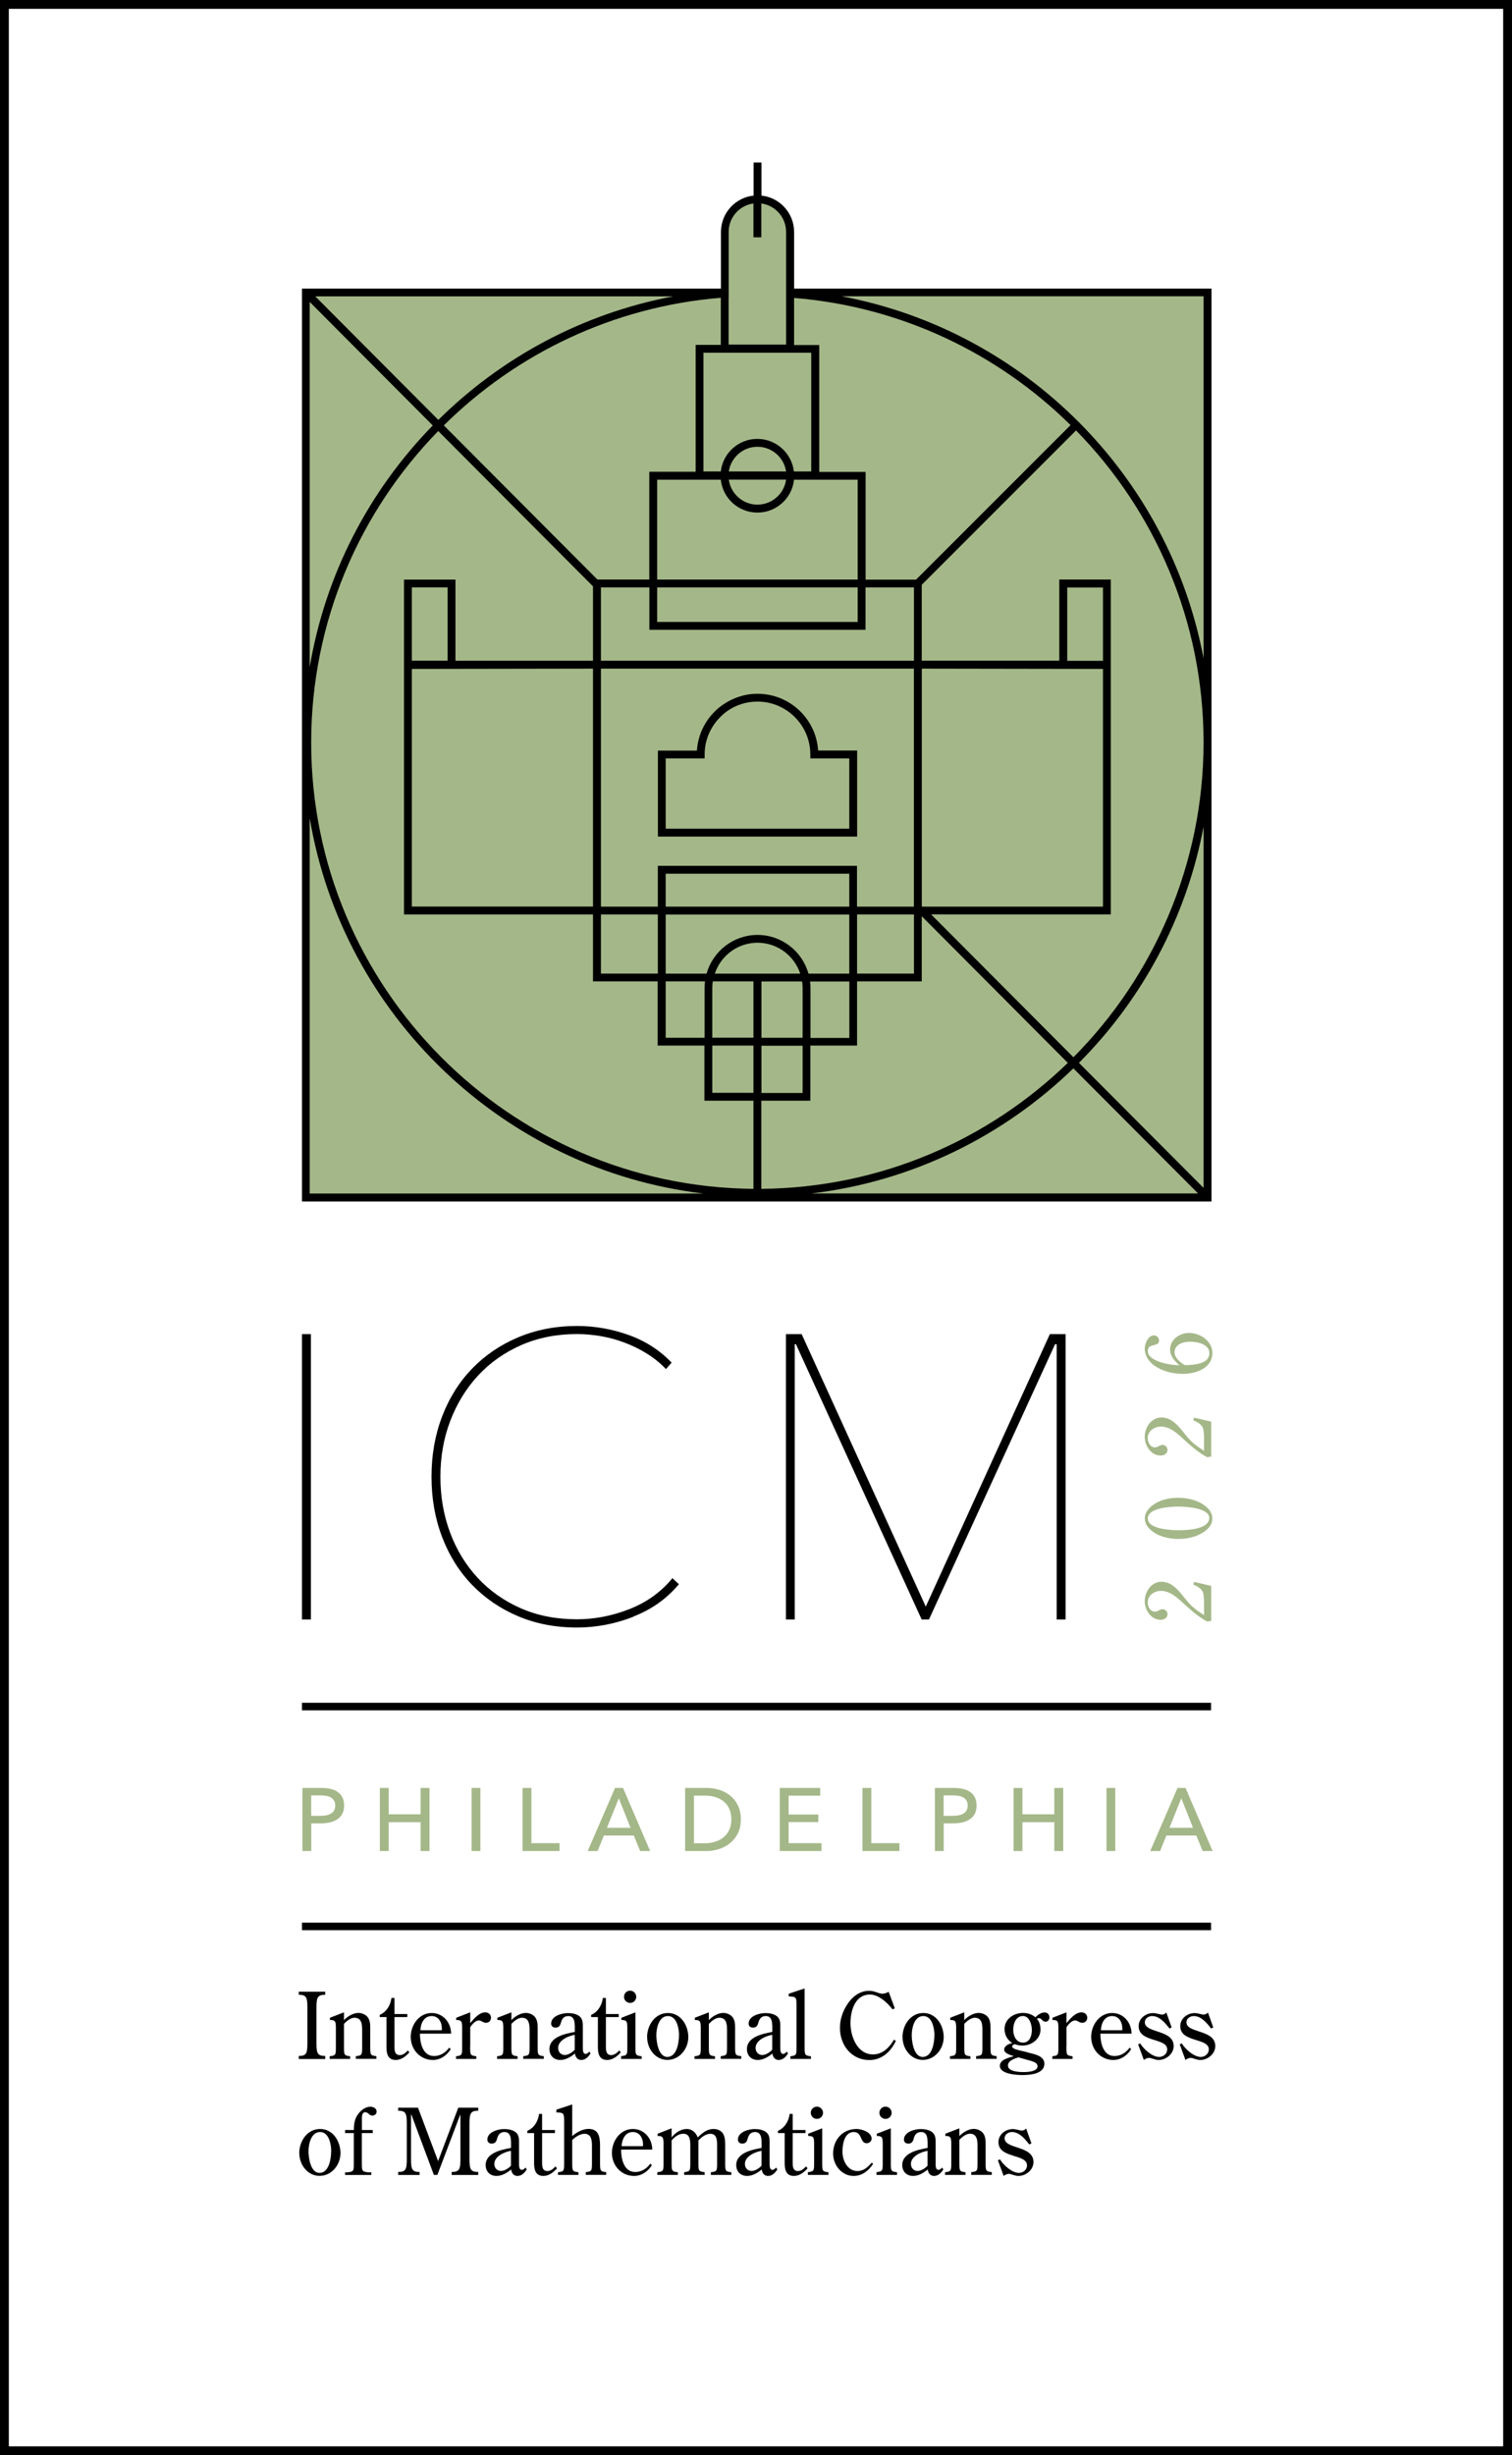 <?xml version="1.0" encoding="UTF-8"?><svg id="Ebene_2" xmlns="http://www.w3.org/2000/svg" viewBox="0 0 203.83 330.88"><defs><style>.cls-1{fill:#a4b788;}</style></defs><g id="Layer_1"><path class="cls-1" d="m106.62,39.32v-8.07c0-2.23-1.67-4.15-3.97-4.46h-1.14c-2.21.31-3.88,2.22-3.88,4.46v8.07h-56.48v122.16h121.75V39.32h-56.27Z"/><path d="m115.55,101.15h-5.26c-.27-4.27-3.83-7.65-8.17-7.65-1.76,0-3.39.57-4.73,1.52-.15.1-.29.21-.43.32-.14.11-.27.23-.4.35-1.49,1.38-2.47,3.31-2.61,5.47h-5.26v11.58h26.86v-11.58Zm-1.06,10.53h-24.75v-9.47h5.25v-.53c0-2.08.9-3.94,2.32-5.25.13-.12.26-.24.4-.35.14-.11.28-.22.43-.32,1.14-.77,2.5-1.21,3.97-1.21,3.93,0,7.13,3.2,7.13,7.13v.53h5.25v9.47Z"/><path d="m107.05,38.89v-7.63c0-2.54-1.93-4.64-4.4-4.9v-4.46h-1.06v4.46c-2.47.26-4.4,2.36-4.4,4.9v7.63h-56.48v123.03h122.61V38.89h-56.27Zm0,1.26c14.47,1.18,27.51,7.5,37.27,17.14l-20.83,20.83h-6.8v-14.52h-6.25v-17.1h-3.39v-6.34Zm41.64,50.01v32.03h-24.42v-32.08l24.42.04Zm-4.82-10.98h4.82v9.88h-4.82v-9.88Zm-34.67,53.1h5.3v7.6h-5.24v-6.74c0-.29-.02-.57-.06-.85Zm-.21-1.06c-.84-3.01-3.6-5.22-6.87-5.22s-6.03,2.22-6.87,5.22h-5.51v-7.97h24.75v7.97h-5.51Zm-6.34,9.71h5.55v6.37h-5.55v-6.37Zm-6.29-9.71c.8-2.42,3.08-4.17,5.76-4.17s4.96,1.75,5.76,4.17h-11.53Zm6.29,8.65v-7.6h5.48c.04.28.07.56.07.85v6.74h-5.55Zm-7.61-7.6c-.03.28-.06.56-.06.85v6.74h-5.24v-7.6h5.3Zm-5.3-10.08v-4.44h24.75v4.44h-24.75Zm-1.06-5.5v5.5h-7.67v-32.08h42.19v32.08h-7.67v-5.5h-26.86Zm0,6.55v7.97h-7.67v-7.97h7.67Zm26.86,0h7.67v7.97h-7.67v-7.97Zm-34.53-34.19v-9.88h6.53v5.71h29.14v-5.71h6.53v9.88h-42.19Zm24.96-24.41c-.26,1.9-1.89,3.37-3.86,3.37s-3.6-1.47-3.86-3.37h7.73Zm-7.72-1.1c.28-1.88,1.9-3.33,3.86-3.33s3.58,1.45,3.86,3.33h-7.71Zm3.86,5.54c2.56,0,4.67-1.94,4.93-4.43h8.58v13.46h-27.03v-13.46h8.58c.26,2.49,2.38,4.43,4.93,4.43Zm13.51,10.09v4.65h-27.03v-4.65h27.03Zm-17.39-39.1v-8.82c0-1.96,1.46-3.57,3.34-3.83v4.56h1.06v-4.56c1.89.26,3.34,1.88,3.34,3.83v15.19h-7.75v-6.37Zm11.13,7.47v16h-2.34c-.29-2.47-2.38-4.39-4.93-4.39s-4.64,1.92-4.92,4.39h-2.34v-16h14.52Zm-12.19-1.06h-3.39v17.1h-6.25v14.52h-7l-20.7-20.77c9.77-9.67,22.84-16.01,37.34-17.2v6.34Zm-6.41-6.54c-12.22,2.3-23.17,8.24-31.67,16.65l-16.59-16.65h48.27Zm-49.01.75l16.59,16.65c-8.54,8.74-14.48,20.01-16.59,32.57v-49.22Zm0,120.16v-50.59c4.47,26.57,26.11,47.38,53.08,50.59h-53.08Zm59.82-.63c-32.92-.29-59.62-27.15-59.62-60.14,0-16.32,6.54-31.15,17.13-41.99l20.86,20.93v10.03h-18.54v-10.94h-6.94v45.13h25.48v9.02h8.72v8.65h6.3v7.43h6.61v11.87Zm-21.63-70.12v32.08h-24.42v-32.03l24.42-.04Zm-24.42-1.06v-9.88h4.82v9.88h-4.82Zm46.05,58.24h-5.55v-6.37h5.55v6.37Zm0-7.43h-5.55v-6.74c0-.29.03-.57.07-.85h5.48v7.6Zm1.06,8.49h6.61v-7.43h6.3v-8.65h8.72v-8.78l19.69,19.76c-10.72,10.39-25.28,16.84-41.32,16.98v-11.87Zm6.75,12.5c13.65-1.62,25.93-7.76,35.32-16.86l16.81,16.86h-52.13Zm52.87-.75l-16.8-16.85c8.49-8.52,14.48-19.53,16.8-31.82v48.68Zm-17.54-17.6l-19.19-19.26h24.22v-45.13h-6.94v10.94h-18.54v-10.23l20.8-20.8c10.63,10.85,17.19,25.7,17.19,42.06s-6.71,31.53-17.54,42.41Zm17.54-53.76c-4.64-24.67-24.13-44.16-48.8-48.8h48.8v48.8Z"/><path d="m42.66,275.38c0,1.37.17,1.7,1.18,1.7v.41h-3.56v-.41c.99,0,1.16-.32,1.16-1.7v-4.85c0-1.36-.17-1.7-1.16-1.7v-.41h3.56v.41c-1,0-1.18.33-1.18,1.7v4.85Z"/><path d="m46.37,275.78c0,1.16,0,1.24.83,1.34v.36h-2.76v-.36c.84-.1.84-.17.84-1.34v-2.66c-.04-.66-.05-.89-.8-.89v-.3l1.89-.73v1.05c.47-.51,1.25-.97,1.94-.97.43,0,.87.17,1.18.48.41.46.42,1.03.42,1.61v2.4c0,1.16,0,1.24.83,1.34v.36h-2.77v-.36c.85-.1.85-.17.85-1.34v-2.17c0-.74-.05-1.67-1.03-1.67-.54,0-1.05.45-1.42.82v3.02Z"/><path d="m51.19,271.84v-.3c.92-.38,1.47-1.34,1.58-2.28h.41v2.17h1.73v.41h-1.73v3.75c0,.56-.06,1.37.71,1.37.48,0,.78-.31,1.09-.62l.21.25c-.47.53-1.09,1.03-1.84,1.03-1.09,0-1.25-.89-1.25-1.77v-4.01h-.9Z"/><path d="m56.61,274.08c0,1.21.36,3.01,1.91,3.01.83,0,1.55-.46,2.03-1.13l.21.2c-.52.85-1.39,1.46-2.4,1.46-1.73,0-2.99-1.41-2.99-3.11,0-1.58,1.1-3.22,2.83-3.22,1.55,0,2.61,1.32,2.61,2.78h-4.19Zm2.95-.47c.07-.85-.3-1.91-1.37-1.91s-1.49,1.06-1.51,1.91h2.88Z"/><path d="m63.38,275.78c0,1.16,0,1.24.83,1.34v.36h-2.73v-.36c.82-.1.82-.17.82-1.34v-2.66c-.04-.66-.05-.89-.8-.89v-.3l1.89-.73v1.46c.47-.58,1.21-1.46,2.03-1.46.41,0,.77.28.77.72,0,.38-.26.69-.67.69-.43,0-.59-.32-.99-.32-.43,0-.93.57-1.14.92v2.57Z"/><path d="m68.94,275.78c0,1.16,0,1.24.83,1.34v.36h-2.76v-.36c.84-.1.84-.17.84-1.34v-2.66c-.04-.66-.05-.89-.8-.89v-.3l1.89-.73v1.05c.47-.51,1.25-.97,1.94-.97.43,0,.87.17,1.18.48.41.46.42,1.03.42,1.61v2.4c0,1.16,0,1.24.83,1.34v.36h-2.77v-.36c.85-.1.85-.17.85-1.34v-2.17c0-.74-.05-1.67-1.03-1.67-.54,0-1.05.45-1.42.82v3.02Z"/><path d="m77.48,273.01c0-.61-.12-1.31-.87-1.31-.62,0-.88.41-1.01.94-.11.38-.27.62-.72.62-.35,0-.58-.21-.58-.54,0-1.03,1.45-1.42,2.25-1.42.52,0,1.15.09,1.57.43.45.37.45.89.45,1.41v2.82c0,.3,0,.84.37.84.21,0,.36-.15.51-.31l.16.26c-.31.46-.68.87-1.26.87-.51,0-.79-.4-.84-.87-.57.46-1.24.87-1.98.87-.87,0-1.46-.59-1.46-1.47,0-1.65,2.15-2.07,3.42-2.31v-.82Zm0,1.22c-.88.15-2.24.74-2.24,1.77,0,.58.41.95.9.95.46,0,1.03-.36,1.34-.71v-2.02Z"/><path d="m79.69,271.84v-.3c.92-.38,1.47-1.34,1.58-2.28h.41v2.17h1.73v.41h-1.73v3.75c0,.56-.06,1.37.71,1.37.48,0,.78-.31,1.09-.62l.21.25c-.47.53-1.09,1.03-1.84,1.03-1.09,0-1.25-.89-1.25-1.77v-4.01h-.9Z"/><path d="m85.66,275.78c0,1.16,0,1.24.84,1.34v.36h-2.77v-.37c.84-.1.84-.19.84-1.34v-2.65c-.04-.66-.05-.89-.8-.89v-.3l1.89-.73v4.58Zm-.71-5.85c-.46,0-.83-.36-.83-.82s.36-.83.82-.83.83.37.83.83-.37.82-.82.82Z"/><path d="m87.23,274.56c0-1.61,1.06-3.27,2.81-3.27s2.75,1.68,2.75,3.25-1.18,3.07-2.82,3.07-2.73-1.53-2.73-3.06Zm4.31-.25c0-.9-.28-2.61-1.5-2.61s-1.56,1.63-1.56,2.59c0,.88.28,2.92,1.48,2.92,1.29,0,1.57-1.94,1.57-2.9Z"/><path d="m95.56,275.78c0,1.16,0,1.24.83,1.34v.36h-2.76v-.36c.84-.1.84-.17.84-1.34v-2.66c-.04-.66-.05-.89-.8-.89v-.3l1.89-.73v1.05c.47-.51,1.25-.97,1.94-.97.43,0,.87.17,1.18.48.41.46.42,1.03.42,1.61v2.4c0,1.16,0,1.24.83,1.34v.36h-2.77v-.36c.85-.1.85-.17.85-1.34v-2.17c0-.74-.05-1.67-1.03-1.67-.54,0-1.05.45-1.42.82v3.02Z"/><path d="m104.1,273.01c0-.61-.12-1.31-.87-1.31-.62,0-.88.41-1.01.94-.11.38-.27.62-.72.62-.35,0-.58-.21-.58-.54,0-1.03,1.45-1.42,2.25-1.42.52,0,1.15.09,1.57.43.45.37.45.89.45,1.41v2.82c0,.3,0,.84.37.84.21,0,.36-.15.51-.31l.16.26c-.31.46-.68.87-1.26.87-.51,0-.79-.4-.84-.87-.57.46-1.24.87-1.98.87-.87,0-1.46-.59-1.46-1.47,0-1.65,2.15-2.07,3.42-2.31v-.82Zm0,1.22c-.88.15-2.24.74-2.24,1.77,0,.58.41.95.9.95.46,0,1.03-.36,1.34-.71v-2.02Z"/><path d="m107.38,270.14c0-1.08-.17-1.03-1.05-1.09v-.36l2.14-.71v7.8c0,1.16,0,1.24.85,1.34v.36h-2.77v-.36c.83-.1.83-.17.83-1.34v-5.64Z"/><path d="m120.63,270.65l-.31.15c-.67-.88-1.87-2-3.03-2-2.05,0-2.64,2.22-2.64,3.87,0,1.78.92,4.2,3.03,4.2,1.32,0,2.2-.92,2.83-1.98l.26.15c-.67,1.46-1.91,2.59-3.56,2.59-2.44,0-3.98-2.02-3.98-4.33,0-1.13.37-2.25,1-3.19.64-.99,1.66-1.81,2.91-1.81.43,0,.75.1,1.03.2.28.1.53.19.79.19.32,0,.57-.12.84-.26l.83,2.24Z"/><path d="m121.66,274.56c0-1.61,1.06-3.27,2.81-3.27s2.75,1.68,2.75,3.25-1.18,3.07-2.82,3.07-2.73-1.53-2.73-3.06Zm4.31-.25c0-.9-.28-2.61-1.5-2.61s-1.56,1.63-1.56,2.59c0,.88.28,2.92,1.48,2.92,1.29,0,1.57-1.94,1.57-2.9Z"/><path d="m129.99,275.78c0,1.16,0,1.24.83,1.34v.36h-2.76v-.36c.84-.1.84-.17.84-1.34v-2.66c-.04-.66-.05-.89-.8-.89v-.3l1.89-.73v1.05c.47-.51,1.25-.97,1.94-.97.43,0,.87.17,1.18.48.41.46.42,1.03.42,1.61v2.4c0,1.16,0,1.24.83,1.34v.36h-2.77v-.36c.85-.1.85-.17.85-1.34v-2.17c0-.74-.05-1.67-1.03-1.67-.54,0-1.05.45-1.42.82v3.02Z"/><path d="m138.49,276.6c.83.21,2.3.41,2.3,1.53,0,1.36-1.89,1.52-2.93,1.52-.8,0-3.07-.11-3.07-1.24,0-.88,1.25-1.09,1.87-1.3-.36-.14-1.29-.35-1.29-.88s.67-.8,1.1-.9c-.67-.38-1.05-1.1-1.05-1.88,0-1.35,1.24-2.17,2.49-2.17.58,0,1.21.17,1.66.59.32-.32.78-.66,1.27-.66.37,0,.63.3.63.67,0,.3-.21.59-.51.59-.46,0-.51-.49-.94-.49-.09,0-.16.05-.24.11.35.33.49.95.49,1.42,0,1.31-1.24,2.17-2.43,2.17-.31,0-.74-.06-1.03-.19-.14.05-.36.12-.36.31,0,.33.82.48,1.04.54l.98.23Zm-1.2.67c-.51.16-1.41.43-1.41,1.1,0,.82,1.49.88,2.12.88.56,0,1.87-.07,1.87-.78,0-.46-.56-.62-.9-.73l-1.67-.47Zm.59-5.57c-.94,0-1.29,1.06-1.29,1.84s.37,1.74,1.31,1.74,1.2-.94,1.2-1.71c0-.72-.32-1.88-1.23-1.88Z"/><path d="m143.76,275.78c0,1.16,0,1.24.83,1.34v.36h-2.73v-.36c.82-.1.82-.17.82-1.34v-2.66c-.04-.66-.05-.89-.8-.89v-.3l1.89-.73v1.46c.47-.58,1.21-1.46,2.03-1.46.41,0,.77.28.77.72,0,.38-.26.69-.67.69-.43,0-.59-.32-.99-.32-.43,0-.93.57-1.14.92v2.57Z"/><path d="m148.34,274.08c0,1.21.36,3.01,1.91,3.01.83,0,1.55-.46,2.03-1.13l.21.2c-.52.85-1.39,1.46-2.4,1.46-1.73,0-2.99-1.41-2.99-3.11,0-1.58,1.1-3.22,2.83-3.22,1.55,0,2.61,1.32,2.61,2.78h-4.19Zm2.95-.47c.07-.85-.3-1.91-1.37-1.91s-1.48,1.06-1.51,1.91h2.88Z"/><path d="m157.96,273.22l-.3.16c-.61-.78-1.35-1.68-2.35-1.68-.48,0-.98.33-.98.84,0,1.51,3.89.94,3.89,3.21,0,1.06-1.03,1.87-2.02,1.87-.31,0-.53-.09-.82-.17-.15-.05-.3-.11-.46-.11-.26,0-.51.11-.72.28l-.77-2.1.27-.14c.47.78,1.63,1.83,2.56,1.83.57,0,1.09-.43,1.09-1.01,0-1.6-3.85-.9-3.85-3.14,0-1.05.97-1.76,1.94-1.76.45,0,.88.2,1.23.2.24,0,.41-.11.56-.28l.72,2.02Z"/><path d="m163.57,273.22l-.3.16c-.61-.78-1.35-1.68-2.35-1.68-.48,0-.98.33-.98.84,0,1.51,3.89.94,3.89,3.21,0,1.06-1.03,1.87-2.02,1.87-.31,0-.53-.09-.82-.17-.15-.05-.3-.11-.46-.11-.26,0-.51.11-.72.28l-.77-2.1.27-.14c.47.78,1.63,1.83,2.56,1.83.57,0,1.09-.43,1.09-1.01,0-1.6-3.85-.9-3.85-3.14,0-1.05.97-1.76,1.94-1.76.45,0,.88.2,1.23.2.24,0,.41-.11.56-.28l.72,2.02Z"/><path d="m40.34,290.19c0-1.61,1.06-3.27,2.81-3.27s2.75,1.68,2.75,3.25-1.18,3.07-2.82,3.07-2.73-1.53-2.73-3.06Zm4.31-.25c0-.9-.28-2.61-1.5-2.61s-1.56,1.63-1.56,2.59c0,.88.28,2.92,1.48,2.92,1.29,0,1.57-1.94,1.57-2.9Z"/><path d="m50.25,287.06v.41h-1.47v3.95c0,1.16,0,1.24.83,1.34h.45v.36h-3.54v-.36h.35c.83-.1.83-.17.83-1.34v-3.95h-1.18v-.41h1.18c.01-.63.07-1.29.37-1.82.35-.66,1.08-1.32,1.86-1.32.4,0,.84.21.84.66,0,.32-.27.54-.58.54-.41,0-.54-.46-.95-.46-.46,0-.45.59-.45.94v1.46h1.47Z"/><path d="m63.29,291.01c0,1.37.17,1.7,1.18,1.7v.41h-3.58v-.41c1,0,1.18-.32,1.18-1.7v-5.99h-.04l-3.07,8.09h-.47l-3.04-8.14h-.04v6.04c0,1.37.16,1.7,1.15,1.7v.41h-2.88v-.41c1,0,1.16-.32,1.16-1.7v-4.85c0-1.36-.16-1.7-1.16-1.7v-.41h2.67l2.71,7.2,2.72-7.2h2.69v.41c-1,0-1.18.33-1.18,1.7v4.85Z"/><path d="m68.88,288.64c0-.61-.12-1.31-.87-1.31-.62,0-.88.41-1.01.94-.11.38-.27.62-.72.62-.35,0-.58-.21-.58-.54,0-1.03,1.45-1.42,2.25-1.42.52,0,1.15.09,1.57.43.45.37.45.89.45,1.41v2.82c0,.3,0,.84.37.84.21,0,.36-.15.51-.31l.16.26c-.31.46-.68.87-1.26.87-.51,0-.79-.4-.84-.87-.57.46-1.24.87-1.98.87-.87,0-1.46-.59-1.46-1.47,0-1.65,2.15-2.07,3.42-2.31v-.82Zm0,1.22c-.88.15-2.24.74-2.24,1.77,0,.58.41.95.9.95.46,0,1.03-.36,1.34-.71v-2.02Z"/><path d="m71.09,287.47v-.3c.92-.38,1.47-1.34,1.58-2.28h.41v2.17h1.73v.41h-1.73v3.75c0,.56-.06,1.37.71,1.37.48,0,.78-.31,1.09-.62l.21.25c-.47.53-1.09,1.03-1.84,1.03-1.09,0-1.25-.89-1.25-1.77v-4.01h-.9Z"/><path d="m77.14,291.41c0,1.16,0,1.24.84,1.34v.36h-2.76v-.36c.83-.1.83-.17.83-1.34v-5.64c0-1.08-.17-1.03-1.05-1.09v-.36l2.14-.71v4.27c.56-.51,1.44-.97,2.19-.97,1.3,0,1.56.94,1.56,2.23v2.26c0,1.16,0,1.24.83,1.34v.36h-2.75v-.36c.83-.1.83-.17.83-1.34v-2.26c0-.87-.17-1.57-1-1.57-.64,0-1.21.43-1.66.83v3.01Z"/><path d="m83.73,289.71c0,1.21.36,3.01,1.91,3.01.83,0,1.55-.46,2.03-1.13l.21.2c-.52.85-1.39,1.46-2.4,1.46-1.73,0-2.99-1.41-2.99-3.11,0-1.58,1.1-3.22,2.83-3.22,1.55,0,2.61,1.32,2.61,2.78h-4.19Zm2.95-.47c.07-.85-.3-1.91-1.37-1.91s-1.48,1.06-1.51,1.91h2.88Z"/><path d="m90.54,291.41c0,1.16,0,1.24.84,1.34v.36h-2.77v-.36c.84-.1.84-.17.84-1.34v-2.66c-.04-.66-.05-.89-.8-.89v-.3l1.89-.73v1.23c.48-.63,1.24-1.14,2.05-1.14.71,0,1.24.5,1.47,1.14.59-.58,1.24-1.14,2.12-1.14.53,0,1.04.19,1.32.68.27.47.26,1.15.26,1.71v2.1c0,1.16,0,1.24.83,1.34v.36h-2.76v-.36c.84-.1.84-.17.84-1.34v-2.22c0-.67.01-1.62-.9-1.62-.64,0-1.21.46-1.62.9v2.93c0,1.16,0,1.24.84,1.34v.36h-2.76v-.36c.83-.1.83-.17.83-1.34v-2.22c0-.67-.02-1.62-.94-1.62-.64,0-1.21.46-1.58.9v2.93Z"/><path d="m102.66,288.64c0-.61-.12-1.31-.87-1.31-.62,0-.88.41-1.01.94-.11.38-.27.62-.72.62-.35,0-.58-.21-.58-.54,0-1.03,1.45-1.42,2.25-1.42.52,0,1.15.09,1.57.43.45.37.45.89.45,1.41v2.82c0,.3,0,.84.37.84.21,0,.36-.15.51-.31l.16.26c-.31.46-.68.87-1.26.87-.51,0-.79-.4-.84-.87-.57.46-1.24.87-1.98.87-.87,0-1.46-.59-1.46-1.47,0-1.65,2.15-2.07,3.42-2.31v-.82Zm0,1.22c-.88.15-2.24.74-2.24,1.77,0,.58.41.95.9.95.46,0,1.03-.36,1.34-.71v-2.02Z"/><path d="m104.87,287.47v-.3c.92-.38,1.47-1.34,1.58-2.28h.41v2.17h1.73v.41h-1.73v3.75c0,.56-.06,1.37.71,1.37.48,0,.78-.31,1.09-.62l.21.25c-.47.53-1.09,1.03-1.84,1.03-1.09,0-1.25-.89-1.25-1.77v-4.01h-.9Z"/><path d="m110.84,291.41c0,1.16,0,1.24.84,1.34v.36h-2.77v-.37c.84-.1.84-.19.84-1.34v-2.65c-.04-.66-.05-.89-.8-.89v-.3l1.89-.73v4.58Zm-.71-5.85c-.46,0-.83-.36-.83-.82s.36-.83.82-.83.83.37.83.83-.37.82-.82.82Z"/><path d="m117.69,291.64c-.59.9-1.48,1.61-2.61,1.61-1.62,0-2.77-1.47-2.77-3.01,0-1.83,1.25-3.32,3.16-3.32.71,0,2.03.43,2.03,1.3,0,.36-.31.62-.67.62-.92,0-.56-1.51-1.74-1.51-1.27,0-1.52,1.68-1.52,2.64,0,1.18.66,2.62,2.03,2.62.84,0,1.39-.54,1.92-1.13l.19.17Z"/><path d="m120.09,291.41c0,1.16,0,1.24.84,1.34v.36h-2.77v-.37c.84-.1.84-.19.84-1.34v-2.65c-.04-.66-.05-.89-.8-.89v-.3l1.89-.73v4.58Zm-.71-5.85c-.46,0-.83-.36-.83-.82s.36-.83.82-.83.83.37.83.83-.37.82-.82.82Z"/><path d="m125.04,288.64c0-.61-.12-1.31-.87-1.31-.62,0-.88.41-1.01.94-.11.38-.27.62-.72.62-.35,0-.58-.21-.58-.54,0-1.03,1.45-1.42,2.25-1.42.52,0,1.15.09,1.57.43.45.37.45.89.45,1.41v2.82c0,.3,0,.84.37.84.21,0,.36-.15.51-.31l.16.26c-.31.46-.68.87-1.26.87-.51,0-.79-.4-.84-.87-.57.46-1.24.87-1.98.87-.87,0-1.46-.59-1.46-1.47,0-1.65,2.15-2.07,3.42-2.31v-.82Zm0,1.22c-.88.15-2.24.74-2.24,1.77,0,.58.41.95.9.95.46,0,1.03-.36,1.34-.71v-2.02Z"/><path d="m129.33,291.41c0,1.16,0,1.24.83,1.34v.36h-2.76v-.36c.84-.1.84-.17.84-1.34v-2.66c-.04-.66-.05-.89-.8-.89v-.3l1.89-.73v1.05c.47-.51,1.25-.97,1.94-.97.43,0,.87.17,1.18.48.41.46.42,1.03.42,1.61v2.4c0,1.16,0,1.24.83,1.34v.36h-2.77v-.36c.85-.1.85-.17.85-1.34v-2.17c0-.74-.05-1.67-1.03-1.67-.54,0-1.05.45-1.42.82v3.02Z"/><path d="m139.06,288.85l-.3.16c-.61-.78-1.35-1.68-2.35-1.68-.48,0-.98.33-.98.84,0,1.51,3.89.94,3.89,3.21,0,1.06-1.03,1.87-2.02,1.87-.31,0-.53-.09-.82-.17-.15-.05-.3-.11-.46-.11-.26,0-.51.11-.72.28l-.77-2.1.27-.14c.47.78,1.63,1.83,2.56,1.83.57,0,1.09-.43,1.09-1.01,0-1.6-3.85-.9-3.85-3.14,0-1.05.97-1.76,1.94-1.76.45,0,.88.2,1.23.2.24,0,.41-.11.56-.28l.72,2.02Z"/><path d="m40.71,218.26v-38.46h1.2v38.46h-1.2Z"/><path d="m85.36,217.9c-2.48.96-5.01,1.44-7.58,1.44-2.9,0-5.54-.51-7.93-1.52s-4.45-2.42-6.19-4.21c-1.74-1.79-3.09-3.94-4.05-6.44-.96-2.5-1.44-5.21-1.44-8.15s.48-5.65,1.44-8.15c.96-2.5,2.31-4.64,4.05-6.44,1.74-1.79,3.81-3.2,6.22-4.21,2.41-1.01,5.04-1.52,7.9-1.52,2.39,0,4.72.41,6.98,1.22,2.26.81,4.19,2.06,5.78,3.72l-.76.87c-.76-.8-1.62-1.49-2.58-2.09-.96-.6-1.97-1.09-3.04-1.49-1.07-.4-2.15-.69-3.23-.87-1.09-.18-2.14-.27-3.15-.27-2.75,0-5.26.5-7.52,1.49-2.26,1-4.2,2.36-5.81,4.1-1.61,1.74-2.86,3.78-3.75,6.11-.89,2.34-1.33,4.84-1.33,7.52s.43,5.19,1.3,7.52c.87,2.34,2.11,4.37,3.72,6.11,1.61,1.74,3.55,3.11,5.81,4.1,2.26,1,4.79,1.49,7.58,1.49,2.39,0,4.75-.46,7.09-1.38,2.34-.92,4.26-2.31,5.78-4.16l.87.81c-1.63,1.96-3.68,3.41-6.16,4.37Z"/><path d="m142.45,218.26v-37.1h-.22l-17,37.1h-.98l-16.95-37.1h-.16v37.1h-1.19v-38.46h2.12l16.73,36.72,16.73-36.72h2.12v38.46h-1.2Z"/><rect x="40.71" y="229.48" width="122.55" height="1.02"/><rect x="40.71" y="259.11" width="122.55" height="1.02"/><path class="cls-1" d="m163.29,218.45l-.57.07c-1.27-.68-2.31-1.65-3.37-2.61-.78-.73-1.72-1.51-2.85-1.51-.9,0-1.78.61-1.78,1.56,0,.58.35,1.24.98,1.24.41,0,.62-.33,1.03-.33.35,0,.66.3.66.66,0,.49-.45.77-.92.77-1.3,0-2.15-1.32-2.15-2.51,0-1.27.88-2.62,2.26-2.62,1.27,0,2.14.98,2.87,1.88,1.08,1.37,1.41,1.67,2.87,2.62v-1.21c0-.77,0-1.44-.16-1.88-.15-.38-.54-.72-1.29-1.03l.1-.36,2.31.54v4.73Z"/><path class="cls-1" d="m155.89,202.53c.89-.48,1.89-.67,2.9-.67s1.96.17,2.82.57c.87.41,1.82,1.15,1.82,2.2s-.82,1.7-1.67,2.13c-.89.46-1.89.64-2.88.64s-1.99-.19-2.83-.59c-.84-.43-1.72-1.15-1.72-2.18,0-.95.78-1.66,1.57-2.1Zm-1.16,2.1c0,1.47,3.17,1.6,4.18,1.6,1.09,0,4.11-.11,4.11-1.67,0-1.26-2.86-1.53-4.18-1.52-1,0-4.11.15-4.11,1.6Z"/><path class="cls-1" d="m163.29,196.31l-.57.07c-1.27-.68-2.31-1.65-3.37-2.61-.78-.73-1.72-1.51-2.85-1.51-.9,0-1.78.61-1.78,1.56,0,.58.35,1.24.98,1.24.41,0,.62-.33,1.03-.33.35,0,.66.3.66.66,0,.49-.45.77-.92.77-1.3,0-2.15-1.32-2.15-2.51,0-1.27.88-2.62,2.26-2.62,1.27,0,2.14.98,2.87,1.88,1.08,1.37,1.41,1.67,2.87,2.62v-1.21c0-.77,0-1.44-.16-1.88-.15-.38-.54-.72-1.29-1.03l.1-.36,2.31.54v4.73Z"/><path class="cls-1" d="m157.74,181.86c0-1.35,1.3-2.22,2.54-2.22,1.53,0,3.16,1.09,3.16,2.71,0,1.81-1.83,2.8-4,2.8-1.06,0-2.2-.22-3.16-.71-1.05-.52-1.96-1.45-1.96-2.69,0-.67.46-1.78,1.24-1.78.4,0,.69.31.69.71,0,.9-1.52.27-1.52,1.39,0,1.45,3.18,1.93,4.27,1.93-.64-.56-1.26-1.22-1.26-2.14Zm2.23,2.12c1.05-.05,3.06-.17,3.06-1.6,0-1.25-1.62-1.56-2.6-1.56-1.14,0-2.09.48-2.09,1.44,0,.72.8,1.4,1.39,1.72h.25Z"/><path d="m0,0v330.88h203.83V0H0Zm202.64,329.69H1.19V1.19h201.45v328.5Z"/><path class="cls-1" d="m40.76,240.96h2.59c.46,0,.87.05,1.25.14.38.09.7.23.96.43.26.19.47.44.61.73.14.3.22.65.22,1.07s-.08.79-.23,1.09c-.16.3-.37.55-.65.74-.28.19-.6.33-.98.43-.38.09-.79.14-1.23.14h-1.34v3.73h-1.19v-8.5Zm1.19,3.76h1.26c.29,0,.55-.03.8-.08.24-.05.45-.13.63-.24.18-.11.31-.25.41-.43.1-.18.14-.39.14-.65s-.05-.47-.15-.64c-.1-.17-.24-.31-.41-.42s-.38-.18-.62-.23c-.24-.04-.5-.07-.78-.07h-1.28v2.75Z"/><path class="cls-1" d="m51.21,240.96h1.19v3.55h4.3v-3.55h1.2v8.5h-1.2v-3.89h-4.3v3.89h-1.19v-8.5Z"/><path class="cls-1" d="m64.76,249.46h-1.19v-8.5h1.19v8.5Z"/><path class="cls-1" d="m71.64,248.4h3.79v1.06h-4.98v-8.5h1.19v7.44Z"/><path class="cls-1" d="m80.55,249.46h-1.32l3.68-8.5h1.08l3.65,8.5h-1.34l-.86-2.09h-4.03l-.85,2.09Zm1.27-3.13h3.18l-1.58-3.98-1.6,3.98Z"/><path class="cls-1" d="m92.36,240.96h2.92c.54,0,1.09.08,1.63.24.54.16,1.04.41,1.48.76.44.34.8.78,1.07,1.32.27.54.41,1.18.41,1.93s-.14,1.36-.41,1.89c-.27.53-.63.97-1.07,1.32-.44.35-.93.61-1.48.78-.54.17-1.09.26-1.63.26h-2.92v-8.5Zm1.19,7.45h1.49c.51,0,.99-.07,1.42-.22.44-.14.81-.35,1.13-.62.32-.27.56-.61.74-1.01.18-.4.26-.85.26-1.36s-.09-.99-.26-1.39-.42-.73-.74-1c-.32-.27-.69-.47-1.13-.61-.44-.14-.91-.21-1.42-.21h-1.49v6.42Z"/><path class="cls-1" d="m106.31,248.4h4.44v1.06h-5.63v-8.5h5.45v1.04h-4.26v2.54h4.01v1.02h-4.01v2.83Z"/><path class="cls-1" d="m117.46,248.4h3.79v1.06h-4.98v-8.5h1.19v7.44Z"/><path class="cls-1" d="m126.02,240.96h2.59c.46,0,.87.05,1.25.14.38.09.7.23.96.43.26.19.47.44.61.73.14.3.22.65.22,1.07s-.08.79-.23,1.09c-.16.3-.37.55-.65.74-.28.19-.6.33-.98.43-.38.09-.79.14-1.23.14h-1.34v3.73h-1.19v-8.5Zm1.19,3.76h1.26c.29,0,.55-.03.8-.08.24-.05.45-.13.63-.24.18-.11.31-.25.41-.43.1-.18.14-.39.14-.65s-.05-.47-.15-.64-.24-.31-.41-.42c-.17-.11-.38-.18-.62-.23-.24-.04-.5-.07-.78-.07h-1.28v2.75Z"/><path class="cls-1" d="m136.64,240.96h1.19v3.55h4.3v-3.55h1.2v8.5h-1.2v-3.89h-4.3v3.89h-1.19v-8.5Z"/><path class="cls-1" d="m150.35,249.46h-1.19v-8.5h1.19v8.5Z"/><path class="cls-1" d="m156.38,249.46h-1.32l3.68-8.5h1.08l3.65,8.5h-1.34l-.86-2.09h-4.03l-.85,2.09Zm1.27-3.13h3.18l-1.58-3.98-1.6,3.98Z"/></g></svg>